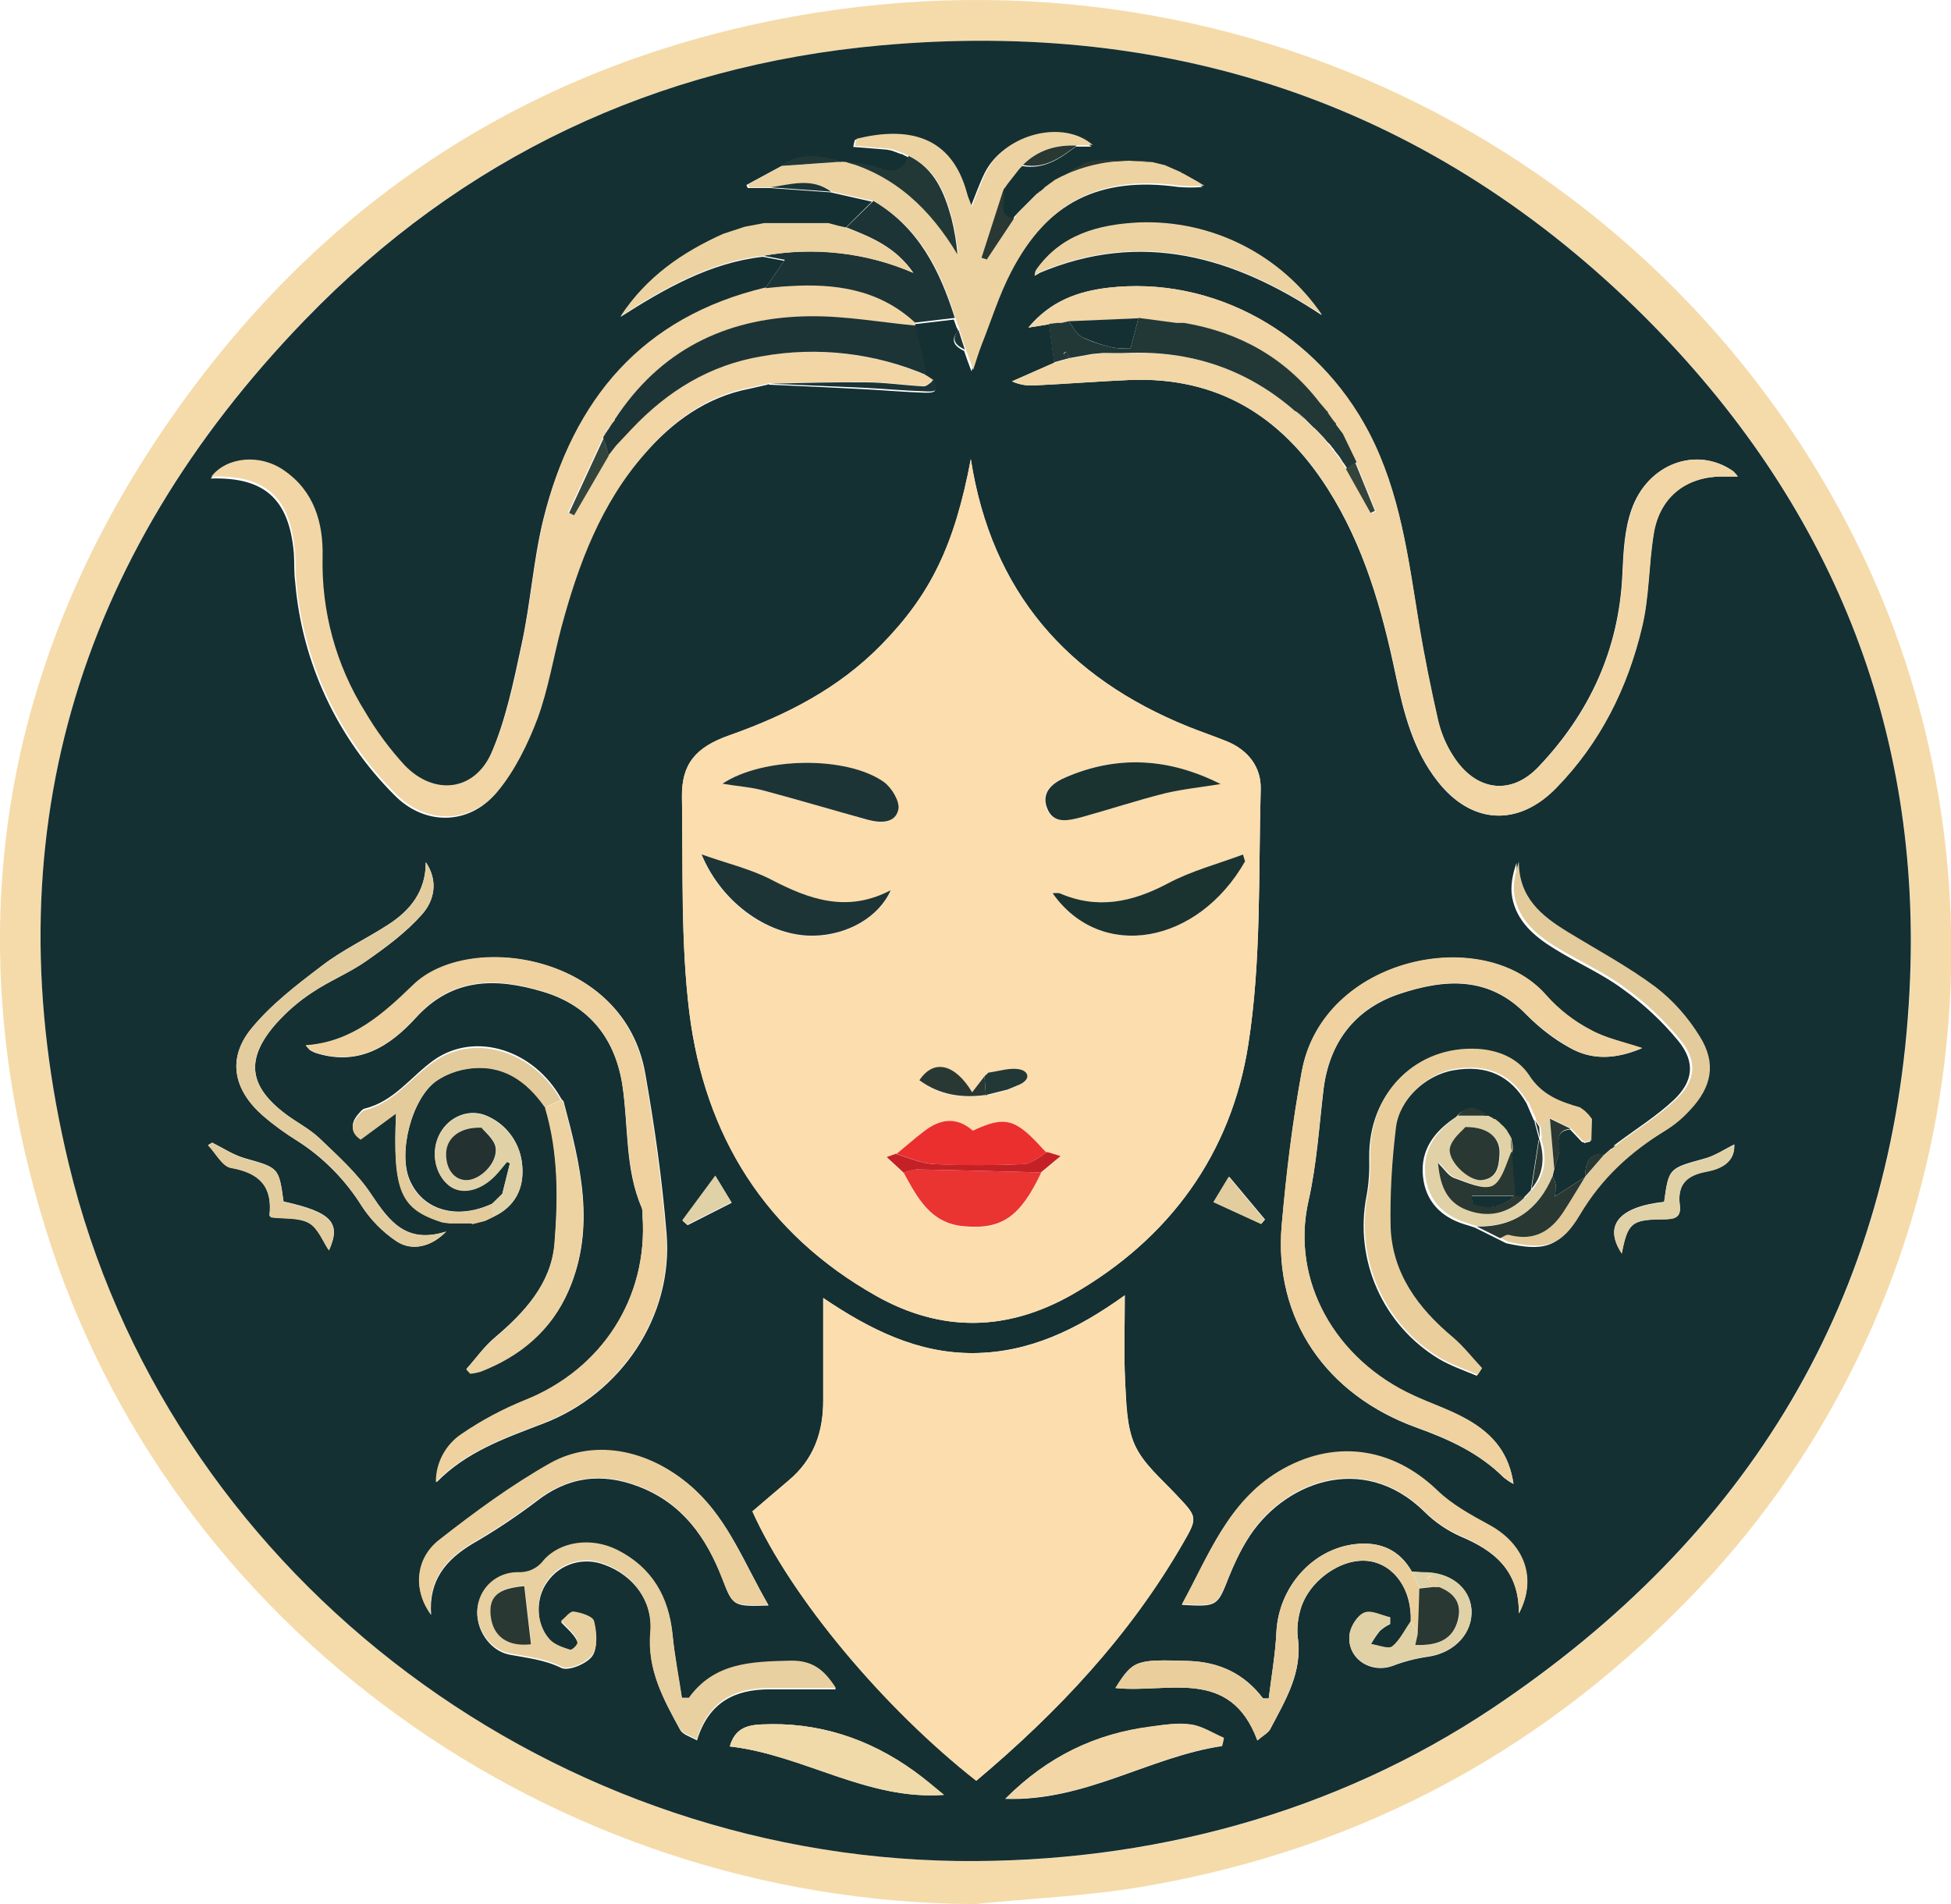 <?xml version="1.0" encoding="UTF-8"?>
<svg id="Layer_2" data-name="Layer 2" xmlns="http://www.w3.org/2000/svg" viewBox="0 0 58.42 57.02">
  <defs>
    <style>
      .cls-1 {
        fill: #c42127;
      }

      .cls-1, .cls-2, .cls-3, .cls-4, .cls-5, .cls-6, .cls-7, .cls-8, .cls-9, .cls-10, .cls-11, .cls-12, .cls-13, .cls-14, .cls-15, .cls-16, .cls-17, .cls-18, .cls-19, .cls-20, .cls-21, .cls-22, .cls-23 {
        stroke-width: 0px;
      }

      .cls-2 {
        fill: #233230;
      }

      .cls-3 {
        fill: #293832;
      }

      .cls-4 {
        fill: #f5dbaa;
      }

      .cls-5 {
        fill: #ea3432;
      }

      .cls-6 {
        fill: #eacf9d;
      }

      .cls-7 {
        fill: #e9d0a0;
      }

      .cls-8 {
        fill: #fcdeae;
      }

      .cls-9 {
        fill: #e1d1a6;
      }

      .cls-10 {
        fill: #fcddae;
      }

      .cls-11 {
        fill: #eb2f2e;
      }

      .cls-12 {
        fill: #1c3436;
      }

      .cls-13 {
        fill: #33443c;
      }

      .cls-14 {
        fill: #edd3a2;
      }

      .cls-15 {
        fill: #ecd09e;
      }

      .cls-16 {
        fill: #e3cd9f;
      }

      .cls-17 {
        fill: #143033;
      }

      .cls-18 {
        fill: #f2d6a6;
      }

      .cls-19 {
        fill: #223837;
      }

      .cls-20 {
        fill: #f0daaa;
      }

      .cls-21 {
        fill: #efd29f;
      }

      .cls-22 {
        fill: #1a3331;
      }

      .cls-23 {
        fill: #e3cb9b;
      }
    </style>
  </defs>
  <g id="Layer_1-2" data-name="Layer 1">
    <g>
      <path class="cls-4" d="m29.18,57.02c-12.65-.06-24.13-8.26-27.82-20.24C-1.42,27.78.08,19.33,5.67,11.76,10.17,5.66,16.25,1.86,23.73.5c13.96-2.53,26.8,4.78,32.18,16.41,4.69,10.15,2.71,22.39-4.95,30.56-4.56,4.86-10.12,7.89-16.69,9.02-1.67.29-3.39.36-5.08.53Zm-.51-1.29c5.77.08,11.33-1.44,16.02-4.57,7.66-5.12,12.04-12.25,12.5-21.52.39-7.86-2.39-14.62-7.93-20.15C42.94,3.2,35.22.56,26.36,1.36c-6.73.61-12.54,3.36-17.23,8.21C2.25,16.69-.27,25.21,2.06,34.86c2.92,12.08,14.11,20.7,26.61,20.87Z"/>
      <path class="cls-17" d="m28.67,55.73c-12.5-.17-23.7-8.79-26.61-20.87-2.33-9.65.19-18.17,7.08-25.29C13.83,4.72,19.64,1.97,26.36,1.36c8.85-.8,16.57,1.84,22.89,8.13,5.54,5.53,8.33,12.29,7.93,20.15-.46,9.27-4.84,16.4-12.5,21.52-4.69,3.13-10.25,4.64-16.02,4.57Zm2.43-49.97h0s-.09.07-.13.12h0l-.12.12-.12.12-.12.12h0l-.12.12h0l-.12.13s-.02.07-.05.09c-.56-.12-.19-.57-.32-.84,0-.03,0-.06.03-.07l.09-.13h0s.36-.45.36-.45h0l.12-.12h0c.65.12,1.14-.22,1.61-.58h.35s.12,0,.12,0c-.88-.78-2.61-.36-3.19.78-.16.32-.28.67-.44,1.06-.07-.18-.12-.28-.14-.39-.48-1.77-1.8-2.02-3.29-1.66-.04,0-.05.14-.07.22l1,.08.15.03.27.1s.06,0,.08.03l.15.07h0c-.16.46-.45.54-.9.36-.32-.12-.69-.13-1.04-.19l-.02.02-.03-.03c-.63-.18-1.25-.3-1.84.12l-1.02.55.04.09h.66l1.82.13,1.24.28-.81.8-.22-.05-.3-.08h-1.89s-.03,0-.03,0l-.42.08-.16.03-.64.21c-1.23.55-2.3,1.29-3.06,2.46,1.32-.84,2.67-1.62,4.26-1.8l.64.12-.58.85c-3.68.88-5.75,3.34-6.63,6.89-.3,1.22-.38,2.5-.65,3.74-.24,1.12-.47,2.26-.92,3.3-.51,1.15-1.71,1.29-2.6.38-.46-.49-.86-1.03-1.19-1.61-.87-1.39-1.31-3.01-1.27-4.65.02-1.01-.25-1.95-1.15-2.57-.71-.5-1.71-.41-2.18.19,1.61-.05,2.35.61,2.49,2.24.02.29,0,.58.04.86.2,2.41,1.26,4.67,2.97,6.38.9.92,2.23.91,3.05-.07.53-.62.91-1.41,1.2-2.19.33-.87.47-1.81.71-2.72.51-1.9,1.19-3.73,2.52-5.23.85-.97,1.86-1.71,3.16-1.96l.53-.12.02-.02.03.02c.92.04,1.83.08,2.75.13.63.03,1.26.09,1.89.11.19,0,.5.03.25-.33l-.2-.13-.35-1.49s0-.07,0-.1l1.19-.14h0c.03.09.06.17.09.25.03.03.04.07.03.1-.24.29-.08.46.19.59.06.18.12.35.22.61.1-.31.17-.54.26-.77.29-.73.52-1.48.88-2.17,1.1-2.12,2.7-2.91,5.06-2.58.24.02.48.02.72,0l-.23-.14h0s-.23-.12-.23-.12h0l-.18-.1s-.04,0-.05-.01c0,0,0,0,0-.01l-.48-.22h.01l-.37-.1h.01c-.6-.02-1.21-.1-1.8-.04-.33.03-.63.3-.95.47h0l-.23.14h.01s-.14.09-.14.09l-.19.14-.14.12Zm17.28,28.55h0l-.12.09h-.02s-.19.17-.19.17h0c-.51-.05-.57.3-.59.68h0l-.9.58c.02-.12.02-.25.02-.37-.02-.08-.05-.16-.09-.24.02-.07.03-.14.05-.21.05-.23.18-.47.14-.68-.05-.32.03-.47.34-.51l-.03.03.03-.02.35.37s.06,0,.07.03l.2-.05-.02.02.02-.67h0s-.1-.12-.1-.12l-.12-.12-.14-.1c-.6-.17-1.14-.37-1.52-.96-.32-.51-.89-.76-1.53-.79-1.84-.12-3.26,1.32-3.23,3.23.01.38-.01.76-.08,1.14-.38,1.92.49,3.87,2.16,4.88.35.21.76.35,1.14.51.04-.07.09-.13.13-.2-.29-.31-.56-.66-.88-.93-1.04-.87-1.81-1.91-1.86-3.3-.02-.99.04-1.98.16-2.96.09-.85.91-1.62,1.76-1.76.99-.17,1.7.16,2.18.99.07.17.15.34.22.51.02,0,.03.03.02.05,0,0,0,0,0,0,.05.17.09.35.14.52l-.02.03c-.08.5-.15.99-.23,1.49h0s-.12.13-.12.13h0s-.12.12-.12.12h0s-.27-.05-.27-.05h0l-.14-1.71h0c-.04-.06-.09-.14-.13-.22h.01s-.11-.13-.11-.13h0s-.12-.12-.12-.12h.01s-.15-.1-.15-.1c-.03,0-.06,0-.07-.03l-.14-.08h.01c-.3-.25-.6-.36-.9,0-.64.42-1.08.98-.99,1.79.08.73.53,1.2,1.23,1.42.11.03.22.07.32.1l.7.35h0l.24.12c1.12.25,1.58.13,2.14-.81.65-1.09,1.53-1.9,2.6-2.55.26-.17.49-.36.7-.59.65-.69.79-1.4.29-2.2-.35-.57-.8-1.07-1.32-1.48-.82-.62-1.75-1.1-2.63-1.65-.78-.48-1.47-1.04-1.47-2.11-.12.35-.19.7-.13,1.03.13.71.65,1.16,1.23,1.52.68.43,1.43.75,2.07,1.22.63.45,1.2.98,1.69,1.58.5.63.43,1.2-.15,1.75-.51.48-1.12.86-1.68,1.28l-.13.1Zm-33.84,2.24l.25-.12h0c.63-.3.9-.84.85-1.5-.04-.65-.43-1.23-1.03-1.5-.52-.25-1.14-.02-1.43.5s-.17,1.23.27,1.57c.38.28.94.16,1.38-.3.12-.13.23-.27.35-.41l.09.04c-.08.31-.15.61-.23.92h0s-.29.29-.29.29c-1.06.5-2.09.21-2.48-.7-.36-.82.06-2.46.81-2.98.28-.19.61-.31.94-.36,1.02-.15,1.75.35,2.31,1.16.4,1.33.39,2.71.28,4.07-.1,1.2-.9,2.07-1.8,2.83-.32.27-.56.62-.84.93l.12.13c.11,0,.21-.03.31-.06,1.2-.46,2.12-1.24,2.63-2.42.82-1.89.35-3.77-.15-5.64,0-.03-.05-.06-.07-.09-.81-1.46-2.56-2.04-3.81-1.17-.69.49-1.2,1.25-2.09,1.46-.06.02-.12.09-.17.15-.25.28-.24.53.06.73l1.06-.78c-.1,2.34.13,2.87,1.38,3.26l.23.04h.03s.61-.01.61-.01l.04.02.39-.11h0ZM31.11,8.18c3.07-1.3,5.84-.49,8.47,1.26-1.22-1.8-3.29-2.85-5.47-2.76-1.23.05-2.35.35-3.1,1.44l-.03.14.13-.07Zm11.14,40.37c-.18.26-.32.58-.56.76-.12.1-.42-.04-.64-.07.08-.14.17-.28.27-.4.09-.08.19-.15.3-.2v-.2c-.25-.06-.57-.22-.77-.14s-.41.41-.44.65c-.09.71.63,1.19,1.31.93.34-.13.7-.22,1.06-.27.78-.12,1.33-.71,1.28-1.42-.05-.65-.65-1.11-1.44-1.1-.12,0-.23-.01-.34-.02-.37-.66-.95-.91-1.69-.83-1.29.14-2.3,1.29-2.37,2.63-.03.67-.15,1.33-.23,1.99h-.17c-.56-.74-1.31-1.09-2.23-1.12-1.58-.05-1.66-.03-2.19.81,1.55.17,3.43-.65,4.25,1.57.19-.16.32-.23.38-.33.45-.86.98-1.7.83-2.75-.03-.27,0-.54.07-.8.23-.89,1.24-1.61,2.07-1.49.75.11,1.28.86,1.24,1.8ZM31.42,9.71l.15,1.15-1.27.56c.22.1.46.14.7.12.94-.05,1.88-.12,2.81-.16,2.63-.11,4.55,1.07,5.94,3.25,1.09,1.71,1.63,3.62,2.04,5.58.24,1.13.52,2.25,1.25,3.18,1.01,1.3,2.41,1.38,3.55.21,1.32-1.35,2.14-2.99,2.57-4.81.22-.91.2-1.86.35-2.79.17-1.09.95-1.72,2.03-1.73h.49c-.04-.06-.09-.11-.14-.16-1.09-.76-2.56-.23-3.04,1.16-.21.6-.24,1.27-.27,1.92-.1,2.25-.98,4.16-2.51,5.77-.84.89-1.9.72-2.56-.32-.21-.32-.36-.68-.45-1.05-.22-.97-.42-1.95-.58-2.93-.31-1.95-.56-3.91-1.49-5.7-1.56-2.99-4.66-4.72-7.84-4.34-.88.11-1.69.39-2.36,1.19l.62-.1Zm-2.35,4.04c-.49,2.59-1.21,4.06-2.68,5.56-1.28,1.31-2.85,2.11-4.55,2.71-1.01.36-1.43.87-1.42,1.85.04,2.15-.04,4.31.22,6.44.46,3.7,2.28,6.63,5.6,8.5,1.95,1.1,3.92,1.06,5.86-.04,2.92-1.67,4.77-4.22,5.28-7.5.39-2.5.3-5.08.37-7.63.02-.67-.38-1.19-1.04-1.45-.37-.15-.75-.28-1.13-.43-3.62-1.46-5.89-4.03-6.51-8.01h0Zm.16,39.58c2.45-2.06,4.59-4.35,6.19-7.11.46-.79.43-.79-.21-1.47-.44-.47-.98-.92-1.23-1.48s-.25-1.27-.29-1.91c-.04-.81-.01-1.62-.01-2.57-1.45,1.04-2.87,1.71-4.52,1.73s-3.09-.69-4.51-1.65c0,1.1,0,2.08,0,3.06,0,.95-.28,1.77-1.03,2.4-.38.32-.76.65-1.09.93,1.16,2.58,3.94,5.9,6.71,8.06Zm19.93-21.94c-.55-.19-1.09-.3-1.55-.55-.49-.26-.93-.6-1.3-1.02-1.86-2.16-6.7-1.17-7.33,2.27-.28,1.51-.46,3.06-.6,4.59-.25,2.84,1.35,5.1,4.03,6.07.97.35,1.88.76,2.62,1.5.09.07.19.14.29.19-.13-.86-.55-1.46-1.41-1.94-.5-.28-1.05-.46-1.57-.7-2.36-1.07-3.7-3.44-3.16-5.83.25-1.11.32-2.23.45-3.34.17-1.38.91-2.4,2.26-2.86,1.37-.46,2.7-.55,3.83.63.38.38.8.71,1.27.97.7.4,1.42.34,2.18.02h0Zm-40-.08c.09.1.11.13.14.15.07.04.14.07.21.09,1.25.37,2.17-.22,2.95-1.08,1.1-1.2,2.4-1.19,3.8-.77,1.4.42,2.17,1.42,2.38,2.82.18,1.22.07,2.49.58,3.66.02.08.03.15.02.23.17,2.46-1.22,4.61-3.51,5.52-.67.27-1.3.61-1.9,1.02-.48.32-.76.86-.76,1.44.9-.92,2.05-1.32,3.2-1.76,2.33-.89,3.89-3.21,3.69-5.68-.13-1.61-.36-3.23-.64-4.81-.63-3.59-5.28-4.25-6.93-2.64-.91.88-1.83,1.71-3.22,1.81h0Zm11.46,19.55l-.2.02c-.1-.63-.22-1.26-.28-1.89-.12-1.14-.61-2.01-1.64-2.53-.78-.4-1.73-.27-2.23.31-.18.24-.47.37-.77.35-.6,0-1.11.44-1.2,1.04-.08.6.35,1.27.95,1.39.53.1,1.05.15,1.56.4.21.1.75-.12.92-.35s.13-.69.06-1.01c-.03-.14-.39-.25-.61-.29-.11-.02-.25.18-.38.28.12.13.26.25.37.39.06.08.14.19.12.27s-.18.22-.22.2c-.22-.08-.48-.16-.62-.32-.42-.48-.42-1.27-.05-1.76.38-.54,1.08-.74,1.7-.5.86.31,1.47,1.1,1.38,2.04-.1,1.12.4,2.01.89,2.91.08.14.31.2.5.31.35-1.15,1.14-1.53,2.17-1.53h1.99c-.35-.56-.7-.84-1.36-.82-1.16.02-2.28.05-3.05,1.11Zm2.39-2.79c-.71-1.23-1.18-2.5-2.18-3.43-1.28-1.19-2.97-1.57-4.34-.81-1.17.65-2.27,1.47-3.33,2.3-.73.57-.78,1.51-.25,2.23-.08-1.03.44-1.65,1.24-2.13.66-.38,1.29-.8,1.9-1.26.95-.75,1.97-.88,3.08-.45,1.3.5,2.02,1.52,2.5,2.76.32.83.32.83,1.38.8Zm22.47.25c.55-1.05.15-2.07-.89-2.64-.55-.3-1.11-.61-1.56-1.04-1.36-1.31-3.12-1.53-4.74-.56-1.53.92-2.1,2.5-2.9,3.98,1.07.06,1.06.05,1.41-.84.15-.37.32-.74.53-1.08,1.04-1.73,3.46-2.7,5.32-.87.31.31.68.56,1.08.74,1,.42,1.76,1.01,1.75,2.31ZM12.75,25.82c0,.86-.45,1.43-1.11,1.86s-1.38.76-2,1.24c-.75.58-1.53,1.17-2.12,1.89-.72.89-.53,1.82.34,2.59.32.28.66.52,1.02.75.79.5,1.46,1.18,1.96,1.98.27.41.62.76,1.03,1.04.46.31,1.05.17,1.49-.29-1.19.38-1.7-.3-2.24-1.11-.41-.62-1-1.14-1.54-1.67-.3-.29-.69-.48-1.03-.74-1.11-.84-1.21-1.65-.28-2.71.32-.36.68-.67,1.08-.93.52-.35,1.12-.59,1.63-.95.59-.41,1.18-.85,1.65-1.38.38-.42.5-1.01.12-1.57Zm23.84,26.46c.01-.08.03-.15.05-.23-.32-.14-.64-.35-.98-.4-.39-.06-.81,0-1.2.06-1.66.21-3.09.89-4.36,2.16,2.4.08,4.32-1.26,6.49-1.58h0Zm-8.33,1.47c-.3-.23-.59-.48-.89-.71-1.36-.98-2.88-1.48-4.57-1.4-.41.02-.79.1-.95.66,2.21.25,4.11,1.62,6.41,1.45h0ZM6.35,34.22l-.12.07c.23.24.43.64.69.68.85.15,1.24.56,1.15,1.42,0,.02.04.05.05.06.4.05.83,0,1.13.17.28.16.42.56.6.82.37-.82.09-1.14-1.36-1.46-.14-1.02-.15-1.01-1.14-1.29-.36-.1-.67-.31-1.01-.48Zm42.21,3.32c.18-.92.29-1.02,1.24-1.03.3,0,.55-.02.5-.42-.08-.62.2-.9.81-1.01.43-.08.85-.28.82-.81-.3.15-.59.35-.91.43-1.05.29-1.05.28-1.19,1.29-1.36.15-1.82.71-1.27,1.54Zm-10.8-.88l.12-.14-1.07-1.28-.46.76,1.41.65Zm-16.33-1.44l-.99,1.34.15.13,1.32-.67-.48-.79Z"/>
      <path class="cls-10" d="m29.07,13.75c.62,3.98,2.89,6.54,6.51,8.01.37.15.75.28,1.13.43.66.26,1.06.78,1.04,1.45-.07,2.55.02,5.13-.37,7.63-.51,3.28-2.36,5.83-5.28,7.5-1.93,1.1-3.9,1.14-5.86.04-3.32-1.87-5.14-4.8-5.6-8.5-.26-2.12-.19-4.29-.22-6.44-.02-.98.4-1.5,1.42-1.85,1.7-.6,3.27-1.4,4.55-2.71,1.47-1.5,2.19-2.97,2.68-5.56Zm1.12,18.88l.36-.15c.35-.18.22-.41-.04-.45-.29-.05-.61.06-.91.1l-.12.11h0l-.37.48c-.51-.86-1.15-1.01-1.58-.36.6.45,1.27.54,1.99.44h.03s.03,0,.03,0l.63-.17h-.02Zm1.15,1.91l-.13-.13c-.82-.92-1.13-1-2.09-.54-.48-.43-.97-.35-1.45.01-.29.22-.56.46-.84.69l-.29.09.52.47c.4.75.79,1.5,1.79,1.6,1.15.11,1.7-.28,2.33-1.61l.59-.49-.4-.12-.02.03Zm5.94-8.75l-.06-.2c-.76.29-1.55.5-2.26.87-1.06.56-2.1.78-3.23.29-.07-.01-.14-.01-.21,0,1.43,2.05,4.35,1.54,5.77-.97h0Zm-16.27-.19c.62,1.51,2.06,2.46,3.36,2.43,1-.02,1.95-.56,2.3-1.36-1.3.68-2.43.28-3.58-.32-.65-.34-1.38-.51-2.07-.75h0Zm.62-2.13c.46.07.84.1,1.21.2,1.05.28,2.1.59,3.14.88.38.11.82.12.91-.31.05-.24-.2-.65-.43-.82-1.1-.79-3.61-.76-4.84.05h0Zm14.91.01c-1.55-.78-3.09-.87-4.63-.21-.38.16-.75.43-.58.92.19.51.65.38,1.04.28.83-.22,1.65-.5,2.48-.71.56-.14,1.13-.2,1.69-.29h0Z"/>
      <path class="cls-8" d="m29.23,53.33c-2.76-2.17-5.54-5.48-6.7-8.07.33-.28.71-.61,1.09-.93.75-.63,1.04-1.45,1.03-2.4,0-.98,0-1.96,0-3.06,1.42.96,2.84,1.66,4.51,1.65s3.07-.68,4.52-1.73c0,.94-.03,1.76.01,2.57.03.64.03,1.34.29,1.91s.79,1.01,1.23,1.48c.64.68.67.68.21,1.47-1.59,2.77-3.74,5.05-6.19,7.11Z"/>
      <path class="cls-18" d="m27.4,9.66s.01.07,0,.1c-1.05-.1-2.09-.3-3.14-.28-2.37.02-4.35.91-5.74,2.91l-.1.15s-.03.02-.03.04c0,0,0,0,0,0-.04.06-.07.12-.12.17h0s-.09.13-.09.13c-.02,0-.04.03-.03.06l-.1.17h0l-1.04,2.24.15.07,1.04-1.79.02-.02.1-.14h0s.11-.13.11-.13c.16-.17.31-.33.47-.5,1.07-1.13,2.34-1.91,3.89-2.17,1.67-.3,3.39-.1,4.95.57l.21.14c-.1.06-.2.18-.3.18-.59-.03-1.17-.12-1.76-.12-.94-.01-1.88.03-2.82.04l-.03-.02-.02.02-.53.12c-1.31.24-2.31.98-3.16,1.96-1.33,1.51-2.01,3.33-2.52,5.23-.24.91-.39,1.84-.71,2.72-.29.77-.68,1.56-1.2,2.19-.83.98-2.15.99-3.05.07-1.72-1.71-2.78-3.98-2.98-6.4-.03-.29-.01-.58-.04-.86-.14-1.63-.88-2.29-2.5-2.24.46-.59,1.46-.69,2.18-.18.9.62,1.17,1.57,1.15,2.57-.04,1.64.4,3.26,1.27,4.65.34.58.74,1.12,1.19,1.61.88.91,2.08.78,2.6-.38.46-1.04.69-2.18.92-3.3.26-1.23.35-2.51.65-3.74.88-3.55,2.94-6.01,6.63-6.89.23-.02.46-.04.69-.06,1.39-.09,2.71.09,3.79,1.09Z"/>
      <path class="cls-18" d="m31.43,9.71l-.63.1c.68-.8,1.49-1.08,2.36-1.19,3.18-.38,6.29,1.36,7.84,4.34.93,1.79,1.17,3.75,1.49,5.7.16.98.36,1.96.58,2.93.09.37.24.73.45,1.05.66,1.04,1.71,1.21,2.56.32,1.53-1.6,2.41-3.52,2.51-5.77.03-.65.06-1.32.27-1.92.48-1.4,1.96-1.92,3.04-1.16.05.05.1.1.14.16h-.49c-1.09.01-1.86.64-2.03,1.73-.15.92-.13,1.88-.35,2.79-.43,1.81-1.25,3.46-2.57,4.81-1.14,1.17-2.54,1.09-3.55-.21-.72-.93-1.01-2.05-1.25-3.18-.41-1.96-.95-3.87-2.04-5.58-1.38-2.17-3.31-3.36-5.94-3.25-.94.04-1.88.12-2.81.16-.24.02-.48-.02-.7-.12l1.27-.56.47-.13h0l.67-.12.33-.03c.23,0,.46,0,.69,0,1.91-.09,3.6.47,5.06,1.74.09.07.17.14.25.21h0s.17.18.17.18l.02-.02-.02.02.12.12.02-.03-.02.02.12.12.02-.03-.02.03.17.18h0s.1.13.1.13h0l.12.14h-.01s.11.13.11.13h-.01s.16.19.16.19h0l.1.16c.04.06.08.13.13.19l.74,1.32.13-.06-.59-1.45c-.14-.28-.27-.57-.41-.85-.03-.04-.06-.09-.09-.13h0s-.12-.16-.12-.16c0-.02,0-.05-.03-.06,0,0,0,0,0,0l-.09-.13h0s-.12-.16-.12-.16c0-.02,0-.05-.03-.05,0,0,0,0,0,0l-.1-.13h0s-.12-.14-.12-.14c-1.02-1.34-2.39-2.1-4.03-2.38h-.23l-1.15-.15-2.1.1-.22.04h-.12s-.24.06-.24.06Z"/>
      <path class="cls-21" d="m49.16,31.39c-.76.32-1.49.38-2.17-.03-.46-.27-.89-.59-1.27-.97-1.13-1.18-2.46-1.09-3.83-.63-1.35.46-2.09,1.48-2.26,2.86-.14,1.12-.2,2.23-.45,3.34-.54,2.39.81,4.76,3.16,5.83.52.24,1.07.42,1.57.7.86.48,1.28,1.08,1.41,1.94-.1-.06-.2-.12-.29-.19-.74-.73-1.65-1.15-2.62-1.5-2.68-.97-4.28-3.23-4.03-6.07.13-1.53.32-3.08.6-4.59.63-3.44,5.47-4.43,7.33-2.27.37.41.81.76,1.31,1.02.46.26,1,.37,1.55.55Z"/>
      <path class="cls-21" d="m9.16,31.3c1.38-.1,2.3-.93,3.21-1.81,1.65-1.61,6.3-.95,6.93,2.64.28,1.58.5,3.2.64,4.81.21,2.47-1.35,4.79-3.69,5.68-1.15.44-2.3.84-3.2,1.76,0-.58.29-1.12.77-1.44.6-.41,1.24-.75,1.91-1.02,2.29-.92,3.68-3.06,3.51-5.52,0-.08,0-.16-.02-.23-.5-1.18-.39-2.44-.58-3.66-.21-1.39-.97-2.39-2.38-2.82s-2.71-.44-3.8.77c-.78.86-1.7,1.45-2.95,1.08-.07-.02-.14-.05-.21-.09-.04-.01-.06-.05-.15-.15Z"/>
      <path class="cls-14" d="m31.24,5.64l.19-.14.14-.1h-.01s.23-.12.23-.12h0c.86-.41,1.81-.55,2.75-.42h-.01s.37.09.37.09h-.01l.48.21s.02.03.04.03c0,0,0,0,.01,0l.18.1h0l.23.13h0s.23.14.23.14c-.24.02-.48.02-.72,0-2.36-.33-3.96.46-5.06,2.58-.36.69-.59,1.44-.88,2.17-.09.23-.16.46-.26.77-.09-.26-.15-.44-.22-.61l-.19-.59s0-.08-.03-.1l-.09-.25h0c-.44-1.43-1.08-2.72-2.45-3.51l-1.24-.28c-.58-.42-1.2-.22-1.82-.13h-.66l-.04-.09,1.01-.55,1.84-.13.02.02.02-.02c1.54.42,2.6,1.44,3.4,2.79-.03-.37-.09-.73-.18-1.08-.2-.77-.49-1.49-1.28-1.87h0l-.14-.07s-.05-.04-.07-.03l-.27-.1-.15-.03-1-.08c.02-.08.03-.21.07-.22,1.49-.36,2.82-.12,3.29,1.65.03.12.08.21.14.39.16-.39.27-.73.44-1.06.58-1.14,2.32-1.56,3.19-.78-.04-.02-.08-.02-.12,0h-.35c-.62-.03-1.17.13-1.61.58h0l-.12.12h0l-.36.46h0s-.09.13-.09.13c-.03.01-.04.05-.03.07l-.65,2,.16.05.81-1.22s.05-.05.05-.09l.12-.13h0l.12-.12h0l.12-.12.12-.12.12-.12h0s.08-.07.13-.12v.02s.13-.12.13-.12Z"/>
      <path class="cls-7" d="m20.62,50.85c.77-1.07,1.88-1.09,3.05-1.12.66-.01,1.01.27,1.36.82h-1.99c-1.04,0-1.82.38-2.18,1.54-.19-.12-.42-.17-.5-.31-.5-.91-.99-1.79-.89-2.91.08-.94-.52-1.73-1.38-2.04-.61-.24-1.31-.04-1.69.49-.37.5-.37,1.28.05,1.76.15.17.4.25.62.32.05.02.2-.12.22-.2s-.06-.19-.12-.27c-.12-.14-.25-.26-.37-.39.13-.1.27-.3.38-.28.22.03.58.14.61.29.08.32.12.77-.06,1.01s-.7.46-.92.35c-.51-.25-1.03-.3-1.56-.4-.61-.12-1.03-.79-.95-1.39.08-.6.59-1.04,1.2-1.04.3.02.59-.11.77-.35.5-.58,1.45-.71,2.23-.31,1.02.52,1.53,1.39,1.64,2.53.06.63.19,1.26.28,1.89h.2Zm-4.91-3.36c-.77.05-1.06.3-1.01.86.05.65.5.96,1.21.88-.07-.56-.13-1.13-.2-1.74Z"/>
      <path class="cls-6" d="m45.74,33c-.48-.83-1.19-1.15-2.18-.99-.84.14-1.66.91-1.76,1.76-.12.99-.18,1.98-.16,2.97.05,1.39.82,2.43,1.86,3.3.32.27.59.62.88.93-.04.07-.09.13-.13.2-.38-.17-.78-.3-1.14-.51-1.67-1.01-2.53-2.96-2.16-4.88.07-.38.09-.76.08-1.14-.04-1.92,1.38-3.34,3.23-3.23.63.04,1.2.29,1.53.79.38.59.92.79,1.52.96l.14.1.12.12.1.13h0s-.02.65-.02.65l.02-.02-.2.06s-.04-.03-.07-.03l-.35-.37-.03.02.03-.03-.62-.3-.32.23-.12-.18s0-.04,0-.05c0,0,0,0,0,0-.08-.17-.16-.34-.23-.51Z"/>
      <path class="cls-15" d="m23,48.06c-1.07.03-1.06.03-1.38-.8-.48-1.24-1.2-2.27-2.5-2.76-1.11-.43-2.12-.29-3.08.45-.61.46-1.24.88-1.9,1.26-.8.48-1.32,1.1-1.24,2.13-.53-.71-.48-1.66.25-2.23,1.06-.83,2.16-1.64,3.33-2.3,1.37-.76,3.06-.38,4.34.81,1,.94,1.47,2.21,2.18,3.43Z"/>
      <path class="cls-21" d="m45.48,48.31c.01-1.3-.75-1.89-1.75-2.32-.4-.18-.77-.43-1.08-.74-1.87-1.83-4.29-.86-5.32.87-.2.35-.38.71-.53,1.08-.35.9-.35.9-1.41.84.81-1.48,1.38-3.06,2.9-3.98,1.62-.97,3.37-.75,4.74.56.44.43,1.01.74,1.56,1.04,1.05.57,1.45,1.59.9,2.64Z"/>
      <path class="cls-12" d="m18.17,12.94s0-.05.03-.06l.09-.14h0s.07-.1.12-.16c0-.02,0-.04.02-.05,0,0,0,0,0,0l.1-.15c1.39-2.01,3.37-2.89,5.74-2.91,1.04-.01,2.09.18,3.14.28l.35,1.49c-1.56-.67-3.28-.87-4.95-.57-1.56.26-2.82,1.04-3.89,2.17-.16.17-.31.33-.47.5l-.11.14h0s-.1.13-.1.13l-.02.02c-.05-.18-.1-.35-.16-.53h0l.1-.17Z"/>
      <path class="cls-6" d="m42.25,48.55c.03-.94-.49-1.69-1.25-1.8-.83-.12-1.84.6-2.07,1.49-.07.26-.1.53-.07.8.14,1.05-.38,1.89-.83,2.75-.06.11-.19.17-.38.33-.82-2.22-2.7-1.4-4.25-1.57.53-.84.61-.86,2.19-.81.92.03,1.67.38,2.23,1.13h.17c.08-.67.2-1.33.23-2,.07-1.34,1.08-2.49,2.37-2.63.73-.08,1.31.17,1.69.83l.23.5-.05,1.37-.2-.39Z"/>
      <path class="cls-16" d="m12.75,25.82c.38.56.26,1.14-.12,1.57-.47.53-1.07.97-1.65,1.38-.51.36-1.11.6-1.63.95-.4.26-.76.58-1.08.93-.93,1.06-.83,1.87.28,2.71.34.25.73.45,1.03.74.55.52,1.13,1.04,1.54,1.67.54.81,1.05,1.49,2.24,1.11-.44.46-1.02.6-1.49.29-.41-.27-.76-.63-1.03-1.04-.49-.8-1.16-1.48-1.96-1.98-.36-.22-.7-.47-1.02-.75-.87-.77-1.06-1.7-.34-2.59.59-.73,1.36-1.32,2.12-1.89.62-.47,1.34-.81,2-1.24s1.11-1,1.11-1.86Z"/>
      <path class="cls-23" d="m48.51,34.2c.57-.42,1.18-.8,1.68-1.28.58-.55.65-1.12.15-1.75-.49-.61-1.06-1.14-1.69-1.6-.64-.47-1.39-.8-2.07-1.22-.58-.36-1.1-.81-1.23-1.52-.06-.32.02-.67.13-1.03,0,1.08.68,1.63,1.47,2.11.88.54,1.8,1.03,2.63,1.65.53.41.97.91,1.32,1.48.5.8.36,1.51-.29,2.2-.21.23-.44.43-.7.59-1.07.65-1.95,1.45-2.6,2.55-.56.94-1.03,1.06-2.14.81l-.24-.12h0c.09-.04.19-.12.26-.1.75.21,1.26-.1,1.65-.71.21-.34.42-.68.63-1.02h0l.59-.68h0l.19-.15h.02s.12-.11.12-.11h0l.13-.1Z"/>
      <path class="cls-12" d="m26.14,6.01c1.36.79,2,2.08,2.45,3.51l-1.19.14c-1.08-1-2.4-1.18-3.79-1.09-.23.01-.46.04-.69.06l.58-.85-.64-.12c1.51-.28,3.08-.1,4.49.51-.53-.77-1.27-1.07-2.01-1.36l.81-.79Z"/>
      <path class="cls-19" d="m38.79,12.32c-1.45-1.27-3.14-1.83-5.06-1.75-.23.01-.46,0-.69,0l-.33.03-.67.12-.13-.19-.07.06.19.13-.47.13-.15-1.15.25-.03h.12s.22-.05.22-.05c.13.16.23.39.39.47.3.15.62.25.95.32.17.03.34.04.51.03.1-.37.17-.65.24-.92l1.14.15h.23c1.65.28,3.02,1.04,4.05,2.38l.12.14h0s.1.12.1.12c.02,0,.04.03.03.05,0,0,0,0,0,0l.12.17h0s.09.12.09.12c.02,0,.04.03.03.06,0,0,0,0,0,0l.12.16h0s.06.08.09.12c.14.28.27.57.41.85l-.28.19c-.04-.06-.08-.13-.13-.19l-.1-.16h0l-.16-.2h.01s-.11-.13-.11-.13h.01s-.12-.12-.12-.12h0l-.1-.12h0s-.17-.18-.17-.18l.02-.03-.02.03-.12-.12.02-.02-.02.03-.12-.12.02-.02-.02.02-.17-.17h0c-.1-.09-.18-.16-.27-.22Z"/>
      <path class="cls-14" d="m16.8,32.93s.06.05.07.09c.5,1.87.97,3.75.15,5.64-.51,1.18-1.44,1.96-2.63,2.42-.1.03-.21.05-.31.06l-.12-.13c.28-.31.52-.66.84-.93.9-.76,1.7-1.63,1.8-2.83.11-1.35.12-2.73-.28-4.07l.48-.24Z"/>
      <path class="cls-14" d="m31.01,8.1c.75-1.08,1.88-1.38,3.1-1.44,2.18-.08,4.24.96,5.47,2.76-2.64-1.75-5.4-2.56-8.47-1.26l-.1-.07Z"/>
      <path class="cls-18" d="m36.6,52.28c-2.17.32-4.09,1.66-6.49,1.58,1.27-1.27,2.7-1.95,4.36-2.16.4-.05.81-.12,1.2-.06.34.05.65.26.98.4-.01.08-.03.16-.05.23Z"/>
      <path class="cls-14" d="m25.33,6.81c.75.29,1.49.59,2.01,1.36-1.41-.61-2.98-.78-4.49-.51-1.59.18-2.94.96-4.26,1.8.77-1.17,1.84-1.91,3.07-2.46l.64-.21.16-.03.42-.08h.03s1.86,0,1.86,0h.03l.3.08.23.05Z"/>
      <path class="cls-20" d="m28.27,53.75c-2.3.17-4.21-1.19-6.41-1.45.15-.55.53-.64.95-.66,1.69-.08,3.21.42,4.57,1.4.31.22.6.47.89.71Z"/>
      <path class="cls-23" d="m16.8,32.93l-.48.24c-.56-.81-1.29-1.31-2.31-1.16-.34.05-.66.17-.94.36-.74.51-1.16,2.15-.81,2.98.39.91,1.42,1.2,2.48.7.01.13.03.26.04.39h0l-.25.12h.01s-.39.1-.39.1l-.04-.02h-.64s-.23-.03-.23-.03c-1.25-.4-1.49-.92-1.38-3.26l-1.06.78c-.3-.2-.31-.45-.06-.73.05-.06.11-.13.17-.15.89-.22,1.4-.98,2.09-1.46,1.24-.87,3.01-.29,3.8,1.17Z"/>
      <path class="cls-9" d="m46.09,33.73l.32-.23c.04.5.09,1,.13,1.5-.02.07-.04.14-.05.21-.42,1.01-1.16,1.53-2.26,1.51-.11-.03-.22-.07-.32-.1-.7-.22-1.15-.69-1.23-1.42-.09-.81.35-1.36.99-1.79h.9-.01s.14.07.14.07c.01.02.04.04.07.03l.15.12h-.01s.12.11.12.11h0s.11.13.11.13h-.01c.04.06.09.14.13.22h0c.01.12.07.27.03.38-.16.37-.28.89-.57,1.03s-.77-.1-1.14-.23c-.18-.06-.3-.27-.49-.45.06.63.23,1.16.85,1.4.65.25,1.23.12,1.74-.37h0s.12-.14.12-.14h0s.12-.13.12-.13h0c.37-.44.4-.95.23-1.48l.02-.03-.04-.34Zm-2.19.02c-.11.13-.39.35-.46.61-.1.38.54,1.01.94.98.46-.03.51-.4.54-.75.03-.49-.31-.83-1.02-.84h0Z"/>
      <path class="cls-9" d="m42.25,48.55l.21.39-.07.32c.73.03,1.13-.21,1.27-.73s-.1-.83-.58-1l-.24-.35-.11.08.22.25-.44.05-.23-.5c.12,0,.23.02.34.02.79-.01,1.38.44,1.44,1.1.06.71-.5,1.31-1.28,1.42-.36.05-.72.14-1.06.27-.67.26-1.4-.22-1.31-.93.03-.24.23-.56.44-.65s.51.08.78.14v.2c-.12.05-.22.12-.31.2-.1.13-.19.26-.27.4.22.03.52.16.64.07.23-.19.37-.5.56-.76Z"/>
      <path class="cls-9" d="m14.78,36.43l-.04-.39.29-.28.06.05-.05-.05c.08-.31.15-.61.23-.92l-.09-.04c-.12.14-.22.28-.35.41-.44.46-1.01.59-1.38.3-.44-.34-.57-1.05-.27-1.57s.91-.75,1.43-.5c.59.27.99.85,1.03,1.5.05.66-.22,1.19-.85,1.49Zm-.36-2.66c-.66-.02-1.04.31-1.05.75-.02.47.23.82.61.82.41,0,.94-.53.87-.98-.04-.25-.32-.46-.42-.59Z"/>
      <path class="cls-16" d="m6.35,34.22c.33.16.65.38,1,.48,1,.28,1,.26,1.14,1.29,1.45.32,1.73.64,1.36,1.46-.18-.26-.32-.66-.6-.82-.31-.17-.74-.12-1.13-.17,0,0-.05-.04-.05-.06.1-.86-.3-1.27-1.15-1.42-.26-.04-.46-.44-.69-.68l.13-.07Z"/>
      <path class="cls-9" d="m48.56,37.54c-.55-.83-.08-1.39,1.27-1.54.14-1.01.14-.99,1.19-1.29.32-.09.61-.28.91-.43.02.53-.4.73-.82.81-.61.11-.89.39-.81,1.01.05.4-.2.41-.5.42-.95,0-1.06.11-1.24,1.03Z"/>
      <path class="cls-19" d="m27.21,4.67c.78.38,1.07,1.1,1.28,1.87.09.36.15.72.18,1.08-.81-1.35-1.86-2.36-3.4-2.79.35.06.72.07,1.04.19.45.17.74.1.9-.36Z"/>
      <path class="cls-3" d="m44.23,36.73c1.1.02,1.84-.51,2.26-1.51.04.08.07.16.09.24,0,.12,0,.25-.02.37l.9-.58c-.21.34-.41.68-.63,1.02-.39.61-.9.91-1.65.71-.07-.02-.17.06-.26.1l-.7-.35Z"/>
      <path class="cls-3" d="m45.65,35.86c-.5.49-1.09.62-1.74.37-.62-.24-.79-.77-.85-1.4.19.18.31.39.49.45.37.13.86.36,1.14.23s.41-.66.57-1.03c.05-.11-.01-.26-.03-.4l.15,1.72h-1.31c0,.08.01.15.02.23.47.23.89.1,1.3-.23l.26.06Z"/>
      <path class="cls-16" d="m37.75,36.65l-1.42-.65.46-.76,1.07,1.28-.11.14Z"/>
      <path class="cls-9" d="m21.42,35.21l.48.79-1.32.67-.15-.13.99-1.34Z"/>
      <path class="cls-12" d="m23.08,11.49c.94-.02,1.88-.05,2.82-.04.59,0,1.17.09,1.76.12.1,0,.2-.12.3-.18.24.36-.07.34-.25.33-.63-.02-1.26-.08-1.89-.11-.91-.04-1.83-.08-2.75-.12Z"/>
      <path class="cls-3" d="m30.36,6.55l-.81,1.22-.16-.05.65-2.02c.13.28-.24.73.32.85Z"/>
      <path class="cls-3" d="m30.63,4.94c.45-.45,1-.61,1.61-.58-.48.36-.96.71-1.61.58Z"/>
      <path class="cls-3" d="m34.53,4.86c-.94-.13-1.89.01-2.74.42.32-.16.62-.43.95-.47.59-.06,1.19.02,1.79.05Z"/>
      <path class="cls-3" d="m46.54,35c-.04-.5-.09-1-.13-1.5l.62.3c-.31.04-.39.19-.34.51.04.21-.09.45-.14.68Z"/>
      <path class="cls-19" d="m25.22,4.84l-1.84.13c.59-.43,1.21-.31,1.84-.13Z"/>
      <path class="cls-12" d="m23.07,5.61c.62-.09,1.24-.3,1.82.13l-1.82-.13Z"/>
      <path class="cls-3" d="m46.09,34.11c.17.53.14,1.04-.23,1.49.08-.5.15-.99.23-1.49Z"/>
      <path class="cls-22" d="m24.76,6.69h-1.86s1.86,0,1.86,0Z"/>
      <path class="cls-3" d="m48.05,34.56l-.59.68c.02-.38.08-.73.59-.68Z"/>
      <path class="cls-3" d="m44.56,33.41h-.91c.31-.37.61-.25.91,0Z"/>
      <path class="cls-12" d="m28.7,9.88l.19.59c-.27-.13-.43-.29-.19-.59Z"/>
      <path class="cls-19" d="m25.57,4.36l1,.08-1-.08Z"/>
      <path class="cls-3" d="m30.16,5.5l.36-.46-.36.46Z"/>
      <path class="cls-3" d="m47.03,33.81l.35.37-.35-.37Z"/>
      <path class="cls-12" d="m22.3,6.79l-.64.21.64-.21Z"/>
      <path class="cls-3" d="m35.36,5.17l-.48-.22.48.22Z"/>
      <path class="cls-3" d="m47.64,34.17l.02-.67-.02.67Z"/>
      <path class="cls-3" d="m45.74,33c.07.17.15.34.22.51-.07-.17-.15-.33-.22-.51Z"/>
      <path class="cls-12" d="m22.5,11.6l.53-.12-.53.12Z"/>
      <path class="cls-3" d="m46.09,33.73l.02.35c-.05-.18-.09-.35-.14-.52l.12.18Z"/>
      <path class="cls-12" d="m22.88,6.69l-.42.08.42-.08Z"/>
      <path class="cls-9" d="m14.15,36.64l.39-.11-.39.11Z"/>
      <path class="cls-3" d="m34.89,4.95l-.37-.1.37.1Z"/>
      <path class="cls-3" d="m48.24,34.42l-.19.15.19-.15Z"/>
      <path class="cls-3" d="m44.92,37.07l.24.12-.24-.12Z"/>
      <path class="cls-19" d="m26.72,4.48l.27.1-.27-.1Z"/>
      <path class="cls-9" d="m13.25,36.59l.23.04-.23-.04Z"/>
      <path class="cls-12" d="m28.58,9.52c.03.09.06.17.09.25-.03-.08-.06-.17-.09-.25Z"/>
      <path class="cls-3" d="m31.79,5.28l-.23.13.23-.13Z"/>
      <path class="cls-3" d="m35.81,5.41l-.23-.13.23.13Z"/>
      <path class="cls-12" d="m25.1,6.76l-.3-.08.3.08Z"/>
      <path class="cls-3" d="m36.03,5.55l-.23-.14.23.14Z"/>
      <path class="cls-9" d="m14.53,36.54l.25-.12-.25.12Z"/>
      <path class="cls-3" d="m45.24,34.1c-.04-.08-.09-.16-.13-.23.04.07.09.15.13.23Z"/>
      <path class="cls-3" d="m47.45,34.21l.2-.05-.2.05Z"/>
      <path class="cls-3" d="m32.6,4.36s.08-.02.12,0h-.12Z"/>
      <path class="cls-3" d="m30.51,5.05l.12-.12-.12.12Z"/>
      <path class="cls-3" d="m35.58,5.29l-.18-.1.18.1Z"/>
      <path class="cls-3" d="m45.02,33.75l-.12-.12.12.12Z"/>
      <path class="cls-3" d="m44.91,33.64l-.15-.12.15.12Z"/>
      <path class="cls-3" d="m45.76,35.72l-.12.13.12-.13Z"/>
      <path class="cls-3" d="m45.87,35.6l-.12.13.12-.13Z"/>
      <path class="cls-3" d="m47.45,33.27l-.14-.1.14.1Z"/>
      <path class="cls-3" d="m48.37,34.31l-.12.09.12-.09Z"/>
      <path class="cls-3" d="m44.69,33.49l-.14-.08.14.08Z"/>
      <path class="cls-3" d="m48.51,34.2l-.13.1.13-.1Z"/>
      <path class="cls-14" d="m31.11,8.18l-.13.06.03-.14.1.07Z"/>
      <path class="cls-3" d="m47.67,33.52l-.1-.13.1.13Z"/>
      <path class="cls-19" d="m27.07,4.61l.15.07-.15-.07Z"/>
      <path class="cls-3" d="m45.12,33.88l-.11-.14.11.14Z"/>
      <path class="cls-3" d="m30.52,6.32l-.12.13.12-.13Z"/>
      <path class="cls-3" d="m30.64,6.2l-.12.12.12-.12Z"/>
      <path class="cls-3" d="m30.74,6.09l-.12.12.12-.12Z"/>
      <path class="cls-3" d="m30.98,5.86l-.12.12.12-.12Z"/>
      <path class="cls-3" d="m31.11,5.75s-.09.07-.13.12c.04-.04.08-.08.13-.12Z"/>
      <path class="cls-3" d="m31.24,5.64l-.14.12.14-.12Z"/>
      <path class="cls-3" d="m30.07,5.63l.09-.13-.09.13Z"/>
      <path class="cls-3" d="m31.57,5.41l-.14.1.14-.1Z"/>
      <path class="cls-22" d="m37.29,25.78c-1.42,2.51-4.33,3.02-5.77.97.07-.01.14-.01.21,0,1.13.49,2.17.27,3.23-.29.71-.38,1.51-.59,2.26-.87l.06.2Z"/>
      <path class="cls-12" d="m21.02,25.59c.69.25,1.43.42,2.07.75,1.15.6,2.28,1,3.58.32-.35.8-1.29,1.34-2.3,1.36-1.29.03-2.73-.92-3.36-2.43Z"/>
      <path class="cls-12" d="m21.63,23.47c1.22-.81,3.73-.84,4.84-.05.23.17.48.58.43.82-.09.42-.53.41-.91.31-1.05-.29-2.09-.6-3.14-.88-.37-.1-.75-.12-1.21-.2Z"/>
      <path class="cls-22" d="m36.55,23.48c-.56.09-1.13.15-1.68.28-.83.21-1.65.48-2.48.71-.39.1-.85.23-1.04-.28-.18-.48.19-.76.58-.92,1.54-.66,3.08-.57,4.62.21Z"/>
      <path class="cls-5" d="m31.18,35.11c-.63,1.33-1.18,1.72-2.33,1.61-.99-.09-1.38-.85-1.79-1.6.12-.05.25-.09.37-.1,1.24.02,2.49.06,3.74.09Z"/>
      <path class="cls-11" d="m26.84,34.56c.28-.23.55-.47.84-.69.47-.36.96-.44,1.45-.01.96-.45,1.27-.37,2.09.54l.13.13.02-.03c-.24.12-.47.35-.71.36-.89.04-1.8.05-2.69,0-.38-.02-.75-.19-1.12-.3Z"/>
      <path class="cls-1" d="m26.84,34.56c.37.11.74.28,1.12.3.89.04,1.8.04,2.69,0,.24-.01.48-.23.71-.36l.4.12-.59.49c-1.25-.03-2.49-.07-3.74-.09-.13.02-.25.05-.37.1l-.51-.47.28-.1Z"/>
      <path class="cls-3" d="m29.52,32.79c-.72.1-1.39,0-1.99-.44.43-.65,1.07-.49,1.58.36l.37-.48c.01.19.03.37.04.56Z"/>
      <path class="cls-19" d="m29.52,32.79c-.01-.19-.03-.37-.04-.56h0l.12-.11c.31-.04.62-.15.91-.1.26.04.39.27.04.45l-.36.15h.01s-.63.16-.63.16l-.03.02h-.03Z"/>
      <path class="cls-3" d="m29.58,32.79l.63-.17-.63.17Z"/>
      <path class="cls-3" d="m30.19,32.63l.36-.15-.36.15Z"/>
      <path class="cls-3" d="m29.6,32.13l-.12.11.12-.11Z"/>
      <path class="cls-1" d="m31.35,34.54l-.13-.13.13.13Z"/>
      <path class="cls-13" d="m18.07,13.11c.05.18.1.35.16.53l-1.04,1.79-.15-.07,1.04-2.25Z"/>
      <path class="cls-13" d="m18.4,12.59c-.04.06-.07.12-.12.17.04-.06.08-.11.12-.17Z"/>
      <path class="cls-13" d="m18.17,12.94l-.1.17.1-.17Z"/>
      <path class="cls-13" d="m18.29,12.75l-.09.14.09-.14Z"/>
      <path class="cls-13" d="m18.25,13.62l.1-.14-.1.14Z"/>
      <path class="cls-13" d="m18.53,12.39l-.1.15.1-.15Z"/>
      <path class="cls-13" d="m18.34,13.5l.11-.14-.11.14Z"/>
      <path class="cls-17" d="m34.09,9.52c-.07.28-.14.55-.24.92-.17,0-.34,0-.51-.03-.33-.07-.65-.18-.95-.32-.17-.09-.26-.31-.39-.47l2.1-.09Z"/>
      <path class="cls-13" d="m40.3,14.04l.28-.19.59,1.45-.13.06-.74-1.32Z"/>
      <path class="cls-17" d="m32.72,10.61l.33-.03-.33.03Z"/>
      <path class="cls-13" d="m38.79,12.32c.09.07.17.14.25.21-.08-.08-.17-.15-.25-.21Z"/>
      <path class="cls-13" d="m39.92,13.49l.16.2-.16-.2Z"/>
      <path class="cls-13" d="m39.06,12.53l.17.17-.17-.17Z"/>
      <path class="cls-13" d="m39.45,12.93l.17.18-.17-.18Z"/>
      <path class="cls-13" d="m39.72,12.31l-.1-.13.1.13Z"/>
      <path class="cls-13" d="m39.63,12.19l-.12-.14.12.14Z"/>
      <path class="cls-13" d="m40.17,13s-.06-.09-.09-.13c.03.04.06.09.09.13Z"/>
      <path class="cls-13" d="m40.09,12.88l-.12-.16.12.16Z"/>
      <path class="cls-13" d="m39.34,12.81l.12.12-.12-.12Z"/>
      <path class="cls-13" d="m40.07,13.69l.1.16-.1-.16Z"/>
      <path class="cls-13" d="m39.22,12.7l.12.12-.12-.12Z"/>
      <path class="cls-13" d="m39.95,12.65l-.09-.13.09.13Z"/>
      <path class="cls-13" d="m39.87,12.53l-.12-.17.12.17Z"/>
      <path class="cls-17" d="m31.79,9.66h-.12s.12,0,.12,0Z"/>
      <path class="cls-13" d="m39.82,13.36l.11.14-.11-.14Z"/>
      <path class="cls-13" d="m39.72,13.24l.12.14-.12-.14Z"/>
      <path class="cls-13" d="m39.62,13.12l.1.12-.1-.12Z"/>
      <path class="cls-3" d="m15.7,47.5c.07.61.13,1.17.2,1.74-.7.08-1.15-.23-1.21-.88-.05-.56.24-.8,1.01-.86Z"/>
      <path class="cls-3" d="m42.51,47.57l.44-.05h.12c.48.18.72.49.58,1.01s-.53.76-1.27.73l.07-.32c.02-.45.04-.91.05-1.37Z"/>
      <path class="cls-17" d="m32.04,10.73l-.19-.13.07-.06.13.19h0Z"/>
      <path class="cls-3" d="m43.89,33.75c.71,0,1.05.35,1.01.84-.02.35-.08.71-.54.75-.4.03-1.04-.6-.94-.98.07-.27.35-.48.46-.61Z"/>
      <path class="cls-6" d="m43.08,47.53h-.12s-.22-.26-.22-.26l.11-.08.24.34Z"/>
      <path class="cls-2" d="m14.42,33.77c.1.13.38.35.42.59.07.46-.46.98-.87.98-.38,0-.63-.35-.61-.82.02-.44.4-.77,1.05-.75Z"/>
      <path class="cls-23" d="m15.03,35.76l.05.05-.06-.05h0Z"/>
      <path class="cls-17" d="m45.38,35.81c-.4.33-.83.46-1.3.23,0-.08-.01-.15-.02-.23h1.31Z"/>
    </g>
  </g>
</svg>